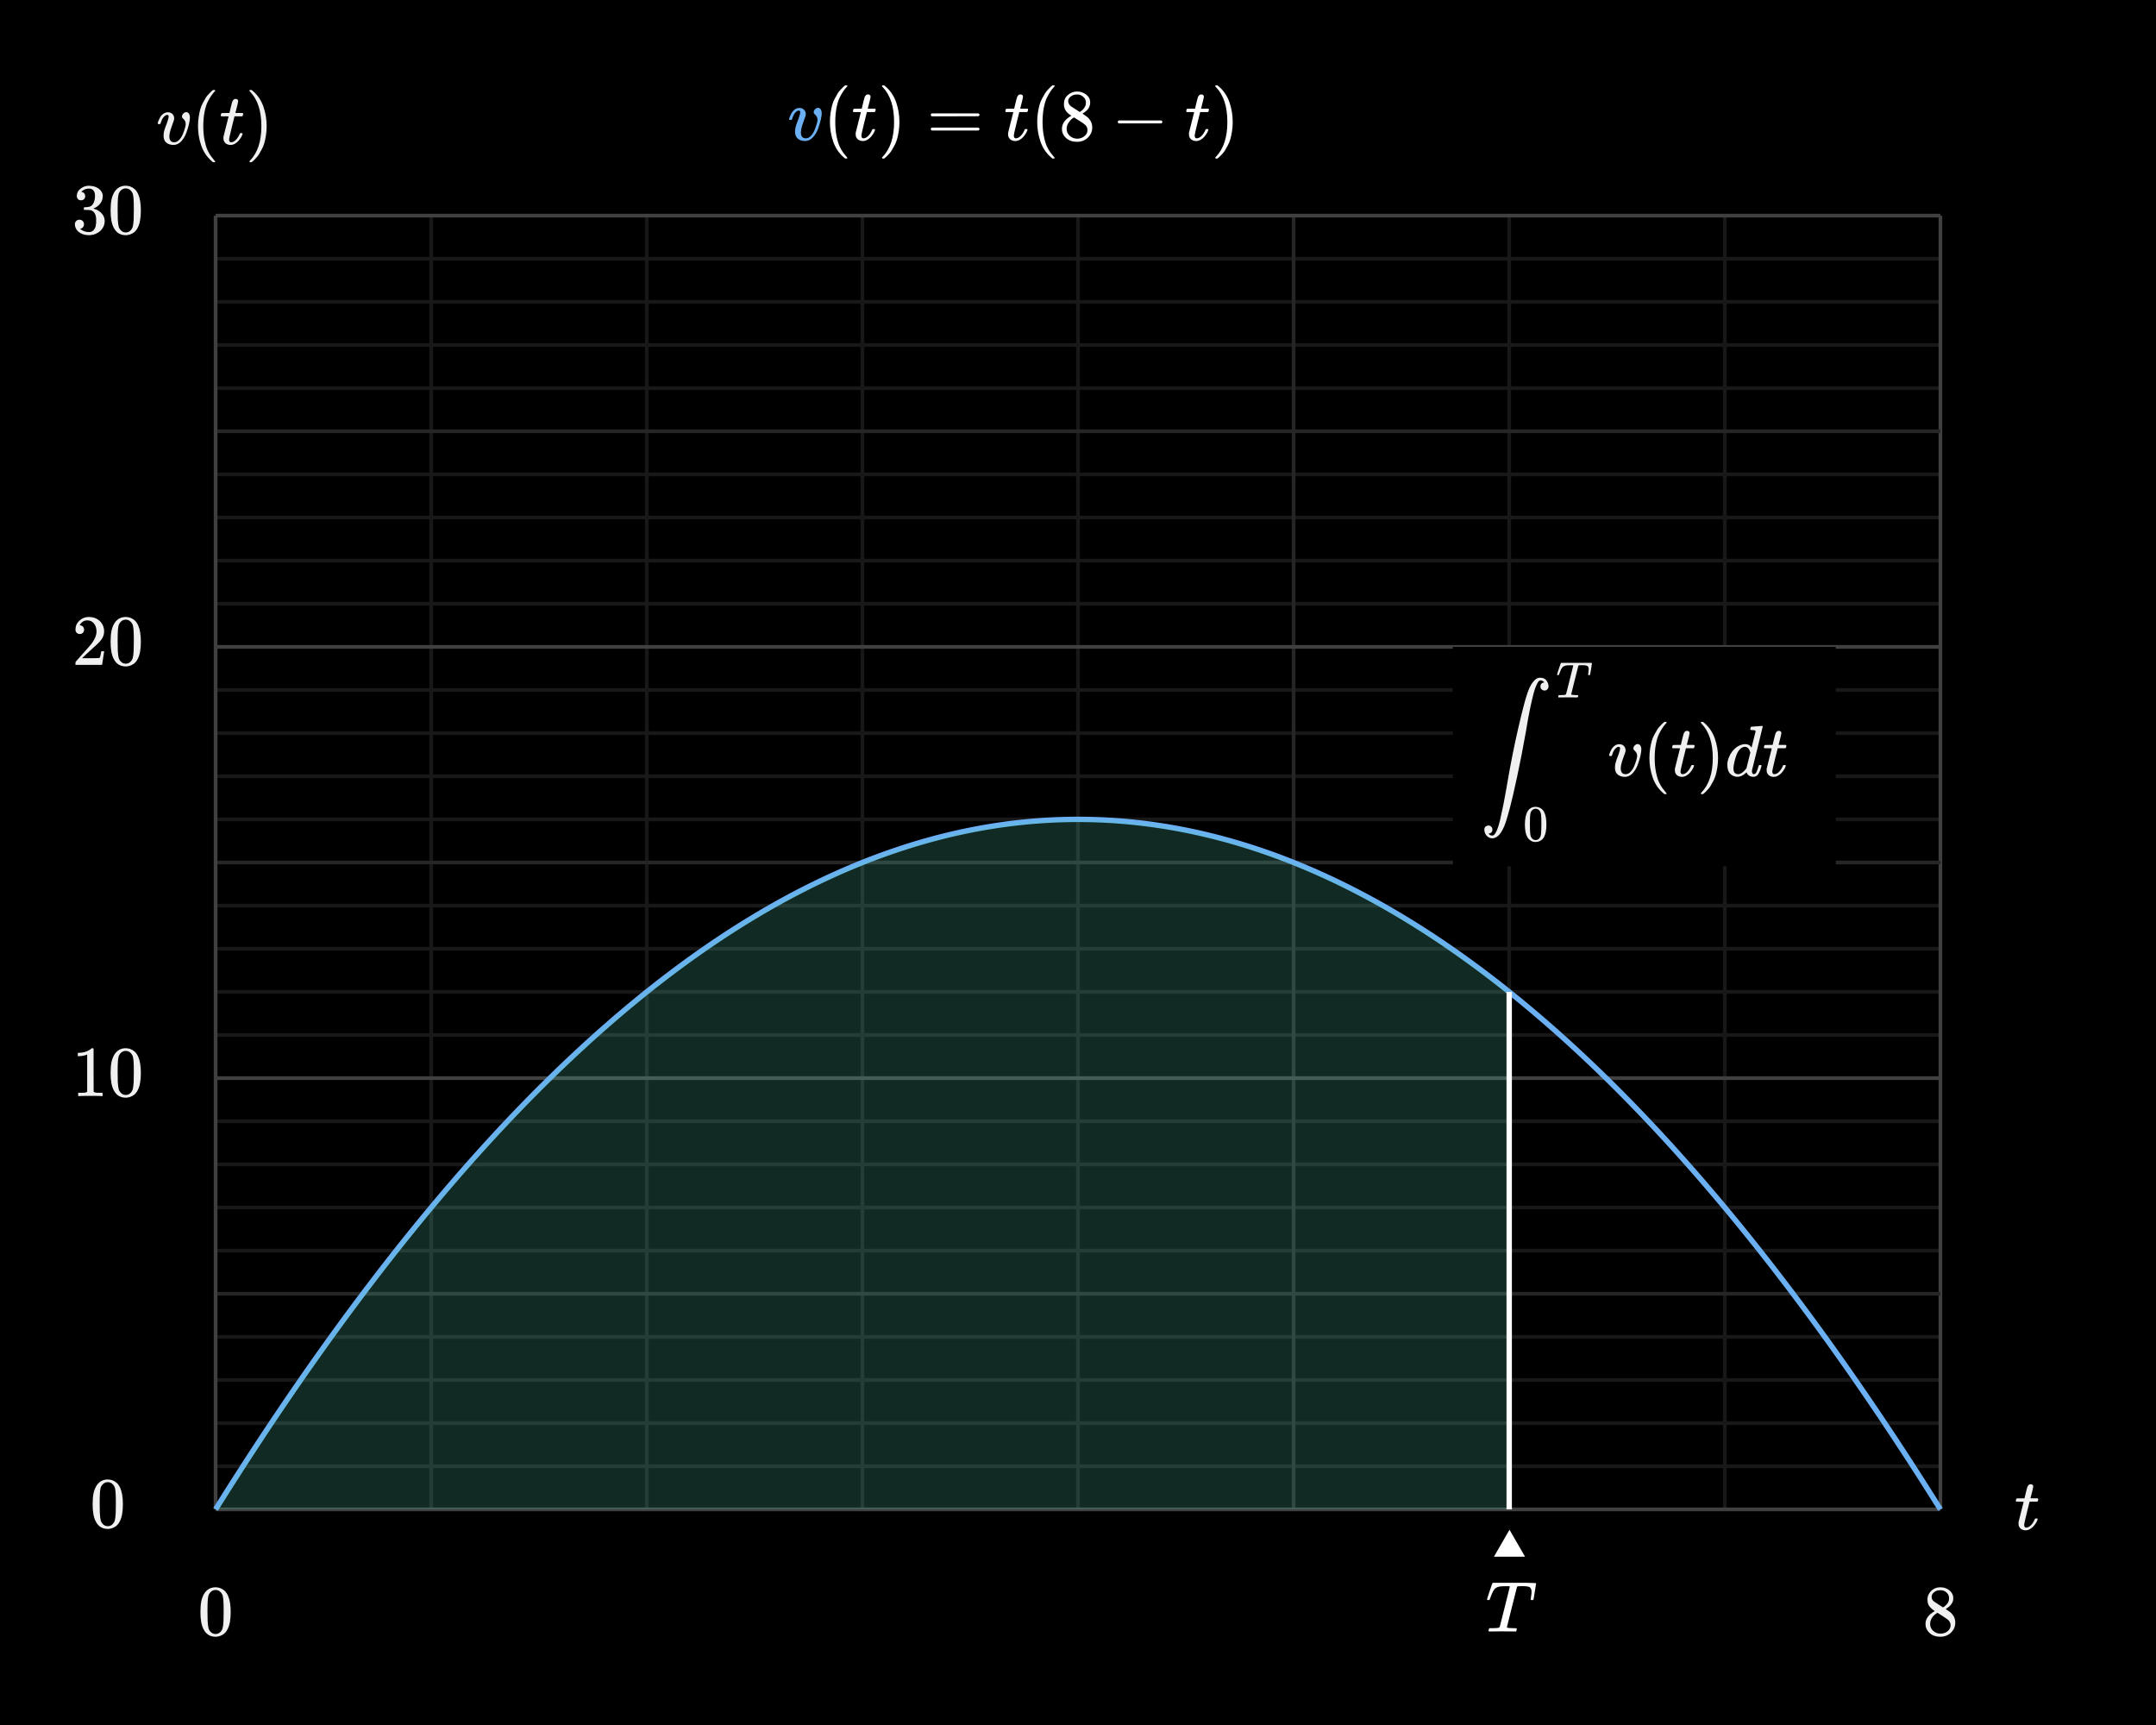 <svg width="600" height="480" viewBox="0 0 600 480" fill="none" xmlns="http://www.w3.org/2000/svg">
<rect x="0" y="0" width="600" height="480" fill="#808080" stroke="none"/>
<g clip-path="url(#clip0_902_6696)">
<path d="M600 0H0V480H600V0Z" fill="black"/>
<path d="M540 60H60V420H540V60Z" fill="black"/>
<path d="M60 72H540" stroke="#181818"/>
<path d="M60 84H540" stroke="#181818"/>
<path d="M60 96H540" stroke="#181818"/>
<path d="M60 108H540" stroke="#181818"/>
<path d="M60 132H540" stroke="#181818"/>
<path d="M60 144H540" stroke="#181818"/>
<path d="M60 156H540" stroke="#181818"/>
<path d="M60 168H540" stroke="#181818"/>
<path d="M60 192H540" stroke="#181818"/>
<path d="M60 204H540" stroke="#181818"/>
<path d="M60 216H540" stroke="#181818"/>
<path d="M60 228H540" stroke="#181818"/>
<path d="M60 252H540" stroke="#181818"/>
<path d="M60 264H540" stroke="#181818"/>
<path d="M60 276H540" stroke="#181818"/>
<path d="M60 288H540" stroke="#181818"/>
<path d="M60 312H540" stroke="#181818"/>
<path d="M60 324H540" stroke="#181818"/>
<path d="M60 336H540" stroke="#181818"/>
<path d="M60 348H540" stroke="#181818"/>
<path d="M60 372H540" stroke="#181818"/>
<path d="M60 384H540" stroke="#181818"/>
<path d="M60 396H540" stroke="#181818"/>
<path d="M60 408H540" stroke="#181818"/>
<path d="M120 60V420" stroke="#181818"/>
<path d="M180 60V420" stroke="#181818"/>
<path d="M240 60V420" stroke="#181818"/>
<path d="M300 60V420" stroke="#181818"/>
<path d="M420 60V420" stroke="#181818"/>
<path d="M480 60V420" stroke="#181818"/>
<path d="M540 60V420" stroke="#181818"/>
<path d="M60 120H540" stroke="#262626"/>
<path d="M60 240H540" stroke="#262626"/>
<path d="M60 360H540" stroke="#262626"/>
<path d="M360 60V420" stroke="#262626"/>
<path d="M60 60H540" stroke="#404040"/>
<path d="M60 180H540" stroke="#404040"/>
<path d="M60 300H540" stroke="#404040"/>
<path d="M60 420H540" stroke="#404040"/>
<path d="M60 60V420" stroke="#404040"/>
<path d="M60 72H540" stroke="#181818"/>
<path d="M60 84H540" stroke="#181818"/>
<path d="M60 96H540" stroke="#181818"/>
<path d="M60 108H540" stroke="#181818"/>
<path d="M60 132H540" stroke="#181818"/>
<path d="M60 144H540" stroke="#181818"/>
<path d="M60 156H540" stroke="#181818"/>
<path d="M60 168H540" stroke="#181818"/>
<path d="M60 192H540" stroke="#181818"/>
<path d="M60 204H540" stroke="#181818"/>
<path d="M60 216H540" stroke="#181818"/>
<path d="M60 228H540" stroke="#181818"/>
<path d="M60 252H540" stroke="#181818"/>
<path d="M60 264H540" stroke="#181818"/>
<path d="M60 276H540" stroke="#181818"/>
<path d="M60 288H540" stroke="#181818"/>
<path d="M60 312H540" stroke="#181818"/>
<path d="M60 324H540" stroke="#181818"/>
<path d="M60 336H540" stroke="#181818"/>
<path d="M60 348H540" stroke="#181818"/>
<path d="M60 372H540" stroke="#181818"/>
<path d="M60 384H540" stroke="#181818"/>
<path d="M60 396H540" stroke="#181818"/>
<path d="M60 408H540" stroke="#181818"/>
<path d="M120 60V420" stroke="#181818"/>
<path d="M180 60V420" stroke="#181818"/>
<path d="M240 60V420" stroke="#181818"/>
<path d="M300 60V420" stroke="#181818"/>
<path d="M420 60V420" stroke="#181818"/>
<path d="M480 60V420" stroke="#181818"/>
<path d="M540 60V420" stroke="#404040"/>
<path d="M60 120H540" stroke="#262626"/>
<path d="M60 240H540" stroke="#262626"/>
<path d="M60 360H540" stroke="#262626"/>
<path d="M360 60V420" stroke="#262626"/>
<path d="M60 60H540" stroke="#404040"/>
<path d="M60 180H540" stroke="#404040"/>
<path d="M60 300H540" stroke="#404040"/>
<path d="M60 420H540" stroke="#404040"/>
<path d="M60 60V420" stroke="#404040"/>
<path d="M60 420L61 418.403L62 416.813L63 415.23L64 413.653L65 412.083L66 410.52L67 408.963L68 407.413L69 405.87L70 404.333L71 402.803L72 401.28L73 399.763L74 398.253L75 396.75L76 395.253L77 393.763L78 392.28L79 390.803L80 389.333L81 387.87L82 386.413L83 384.963L84 383.52L85 382.083L86 380.653L87 379.23L88 377.813L89 376.403L90 375L91 373.603L92 372.213L93 370.83L94 369.453L95 368.083L96 366.72L97 365.363L98 364.013L99 362.67L100 361.333L101 360.003L102 358.68L103 357.363L104 356.053L105 354.75L106 353.453L107 352.163L108 350.88L109 349.603L110 348.333L111 347.07L112 345.813L113 344.563L114 343.32L115 342.083L116 340.853L117 339.63L118 338.413L119 337.203L120 336L121 334.803L122 333.613L123 332.43L124 331.253L125 330.083L126 328.92L127 327.763L128 326.613L129 325.47L130 324.333L131 323.203L132 322.08L133 320.963L134 319.853L135 318.75L136 317.653L137 316.563L138 315.48L139 314.403L140 313.333L141 312.27L142 311.213L143 310.163L144 309.12L145 308.083L146 307.053L147 306.03L148 305.013L149 304.003L150 303L151 302.003L152 301.013L153 300.03L154 299.053L155 298.083L156 297.12L157 296.163L158 295.213L159 294.27L160 293.333L161 292.403L162 291.48L163 290.563L164 289.653L165 288.75L166 287.853L167 286.963L168 286.08L169 285.203L170 284.333L171 283.47L172 282.613L173 281.763L174 280.92L175 280.083L176 279.253L177 278.43L178 277.613L179 276.803L180 276L181 275.203L182 274.413L183 273.63L184 272.853L185 272.083L186 271.32L187 270.563L188 269.813L189 269.07L190 268.333L191 267.603L192 266.88L193 266.163L194 265.453L195 264.75L196 264.053L197 263.363L198 262.68L199 262.003L200 261.333L201 260.67L202 260.013L203 259.363L204 258.72L205 258.083L206 257.453L207 256.83L208 256.213L209 255.603L210 255L211 254.403L212 253.813L213 253.23L214 252.653L215 252.083L216 251.52L217 250.963L218 250.413L219 249.87L220 249.333L221 248.803L222 248.28L223 247.763L224 247.253L225 246.75L226 246.253L227 245.763L228 245.28L229 244.803L230 244.333L231 243.87L232 243.413L233 242.963L234 242.52L235 242.083L236 241.653L237 241.23L238 240.813L239 240.403L240 240L241 239.603L242 239.213L243 238.83L244 238.453L245 238.083L246 237.72L247 237.363L248 237.013L249 236.67L250 236.333L251 236.003L252 235.68L253 235.363L254 235.053L255 234.75L256 234.453L257 234.163L258 233.88L259 233.603L260 233.333L261 233.07L262 232.813L263 232.563L264 232.32L265 232.083L266 231.853L267 231.63L268 231.413L269 231.203L270 231L271 230.803L272 230.613L273 230.43L274 230.253L275 230.083L276 229.92L277 229.763L278 229.613L279 229.47L280 229.333L281 229.203L282 229.08L283 228.963L284 228.853L285 228.75L286 228.653L287 228.563L288 228.48L289 228.403L290 228.333L291 228.27L292 228.213L293 228.163L294 228.12L295 228.083L296 228.053L297 228.03L298 228.013L299 228.003L300 228L301 228.003L302 228.013L303 228.03L304 228.053L305 228.083L306 228.12L307 228.163L308 228.213L309 228.27L310 228.333L311 228.403L312 228.48L313 228.563L314 228.653L315 228.75L316 228.853L317 228.963L318 229.08L319 229.203L320 229.333L321 229.47L322 229.613L323 229.763L324 229.92L325 230.083L326 230.253L327 230.43L328 230.613L329 230.803L330 231L331 231.203L332 231.413L333 231.63L334 231.853L335 232.083L336 232.32L337 232.563L338 232.813L339 233.07L340 233.333L341 233.603L342 233.88L343 234.163L344 234.453L345 234.75L346 235.053L347 235.363L348 235.68L349 236.003L350 236.333L351 236.67L352 237.013L353 237.363L354 237.72L355 238.083L356 238.453L357 238.83L358 239.213L359 239.603L360 240L361 240.403L362 240.813L363 241.23L364 241.653L365 242.083L366 242.52L367 242.963L368 243.413L369 243.87L370 244.333L371 244.803L372 245.28L373 245.763L374 246.253L375 246.75L376 247.253L377 247.763L378 248.28L379 248.803L380 249.333L381 249.87L382 250.413L383 250.963L384 251.52L385 252.083L386 252.653L387 253.23L388 253.813L389 254.403L390 255L391 255.603L392 256.213L393 256.83L394 257.453L395 258.083L396 258.72L397 259.363L398 260.013L399 260.67L400 261.333L401 262.003L402 262.68L403 263.363L404 264.053L405 264.75L406 265.453L407 266.163L408 266.88L409 267.603L410 268.333L411 269.07L412 269.813L413 270.563L414 271.32L415 272.083L416 272.853L417 273.63L418 274.413L419 275.203L420 276L421 276.803L422 277.613L423 278.43L424 279.253L425 280.083L426 280.92L427 281.763L428 282.613L429 283.47L430 284.333L431 285.203L432 286.08L433 286.963L434 287.853L435 288.75L436 289.653L437 290.563L438 291.48L439 292.403L440 293.333L441 294.27L442 295.213L443 296.163L444 297.12L445 298.083L446 299.053L447 300.03L448 301.013L449 302.003L450 303L451 304.003L452 305.013L453 306.03L454 307.053L455 308.083L456 309.12L457 310.163L458 311.213L459 312.27L460 313.333L461 314.403L462 315.48L463 316.563L464 317.653L465 318.75L466 319.853L467 320.963L468 322.08L469 323.203L470 324.333L471 325.47L472 326.613L473 327.763L474 328.92L475 330.083L476 331.253L477 332.43L478 333.613L479 334.803L480 336L481 337.203L482 338.413L483 339.63L484 340.853L485 342.083L486 343.32L487 344.563L488 345.813L489 347.07L490 348.333L491 349.603L492 350.88L493 352.163L494 353.453L495 354.75L496 356.053L497 357.363L498 358.68L499 360.003L500 361.333L501 362.67L502 364.013L503 365.363L504 366.72L505 368.083L506 369.453L507 370.83L508 372.213L509 373.603L510 375L511 376.403L512 377.813L513 379.23L514 380.653L515 382.083L516 383.52L517 384.963L518 386.413L519 387.87L520 389.333L521 390.803L522 392.28L523 393.763L524 395.253L525 396.75L526 398.253L527 399.763L528 401.28L529 402.803L530 404.333L531 405.87L532 407.413L533 408.963L534 410.52L535 412.083L536 413.653L537 415.23L538 416.813L539 418.403L540 420" stroke="#6AB0F3" stroke-width="1.5"/>
<path d="M56.92 443.3C57.667 442.22 58.687 441.68 59.98 441.68C60.953 441.68 61.807 442.014 62.54 442.68C62.9 443.028 63.207 443.481 63.46 444.04C63.953 445.146 64.2 446.667 64.2 448.6C64.2 450.667 63.913 452.247 63.34 453.34C62.967 454.113 62.42 454.674 61.7 455.02C61.14 455.3 60.573 455.441 60 455.441C58.467 455.441 57.347 454.741 56.64 453.34C56.066 452.247 55.78 450.667 55.78 448.6C55.78 447.361 55.863 446.337 56.03 445.531C56.197 444.724 56.493 443.981 56.92 443.301V443.3ZM61.42 443.06C61.033 442.634 60.56 442.42 60 442.42C59.44 442.42 58.96 442.634 58.56 443.06C58.267 443.368 58.066 443.741 57.96 444.18C57.853 444.62 57.787 445.38 57.76 446.46C57.76 446.54 57.757 446.8 57.75 447.24C57.743 447.679 57.74 448.047 57.74 448.34C57.74 449.62 57.753 450.514 57.78 451.02C57.833 451.954 57.913 452.624 58.02 453.031C58.126 453.437 58.327 453.788 58.62 454.081C58.98 454.481 59.44 454.681 60 454.681C60.546 454.681 61 454.482 61.36 454.081C61.653 453.788 61.853 453.437 61.96 453.031C62.066 452.624 62.147 451.954 62.2 451.02C62.226 450.514 62.24 449.621 62.24 448.34C62.24 448.047 62.236 447.68 62.23 447.24C62.223 446.8 62.22 446.54 62.22 446.46C62.193 445.38 62.126 444.62 62.02 444.18C61.913 443.741 61.713 443.368 61.42 443.06Z" fill="#F0F0F0"/>
<path d="M538.439 448.3C537.787 447.873 537.283 447.427 536.929 446.96C536.575 446.493 536.4 445.88 536.4 445.12C536.4 444.547 536.505 444.066 536.72 443.68C537.013 443.08 537.443 442.597 538.009 442.231C538.575 441.864 539.226 441.68 539.959 441.68C540.866 441.68 541.652 441.917 542.319 442.39C542.985 442.864 543.399 443.474 543.559 444.22C543.572 444.3 543.579 444.46 543.579 444.7C543.579 444.993 543.565 445.193 543.539 445.3C543.339 446.18 542.731 446.941 541.72 447.58C541.693 447.594 541.656 447.613 541.609 447.64C541.562 447.667 541.533 447.694 541.519 447.72L541.48 447.741C542.226 448.248 542.613 448.514 542.64 448.541C543.64 449.341 544.14 450.334 544.14 451.52C544.14 452.6 543.743 453.524 542.95 454.291C542.156 455.058 541.166 455.441 539.98 455.441C538.339 455.441 537.132 454.84 536.359 453.64C536.026 453.161 535.859 452.58 535.859 451.901C535.859 451.594 535.873 451.387 535.9 451.281C536.099 450.267 536.74 449.401 537.82 448.68C537.9 448.627 538.019 448.554 538.179 448.46C538.339 448.367 538.426 448.314 538.439 448.3ZM537.14 451.861C537.14 452.647 537.426 453.298 537.999 453.81C538.572 454.324 539.239 454.581 539.999 454.581C540.546 454.581 541.042 454.468 541.489 454.241C541.935 454.014 542.272 453.72 542.499 453.361C542.726 453.014 542.839 452.647 542.839 452.26C542.839 451.687 542.606 451.18 542.14 450.74C542.033 450.634 541.48 450.254 540.48 449.599C540.292 449.48 540.089 449.349 539.87 449.209C539.651 449.069 539.48 448.959 539.359 448.879L539.2 448.779L538.96 448.899C538.12 449.446 537.566 450.112 537.3 450.899C537.194 451.246 537.141 451.565 537.141 451.859L537.14 451.861ZM542.419 444.741C542.419 444.168 542.231 443.68 541.858 443.281C541.485 442.881 541.032 442.628 540.499 442.52C540.405 442.507 540.186 442.5 539.839 442.5C539.132 442.5 538.539 442.74 538.06 443.22C537.726 443.528 537.56 443.894 537.56 444.321C537.56 444.894 537.799 445.347 538.279 445.68C538.346 445.747 538.773 446.028 539.56 446.52L540.72 447.281C540.732 447.267 540.82 447.211 540.98 447.111C541.14 447.01 541.259 446.921 541.339 446.84C542.06 446.267 542.419 445.567 542.419 444.74V444.741Z" fill="#F0F0F0"/>
<path d="M26.92 413.3C27.667 412.22 28.687 411.68 29.98 411.68C30.953 411.68 31.807 412.014 32.54 412.68C32.9 413.028 33.207 413.481 33.46 414.04C33.953 415.146 34.2 416.667 34.2 418.6C34.2 420.667 33.913 422.247 33.34 423.34C32.967 424.113 32.42 424.674 31.7 425.02C31.14 425.3 30.573 425.441 30 425.441C28.467 425.441 27.347 424.741 26.64 423.34C26.066 422.247 25.78 420.667 25.78 418.6C25.78 417.361 25.863 416.337 26.03 415.531C26.197 414.724 26.493 413.981 26.92 413.301V413.3ZM31.42 413.06C31.033 412.634 30.56 412.42 30 412.42C29.44 412.42 28.96 412.634 28.56 413.06C28.267 413.368 28.066 413.741 27.96 414.18C27.853 414.62 27.787 415.38 27.76 416.46C27.76 416.54 27.757 416.8 27.75 417.24C27.743 417.679 27.74 418.047 27.74 418.34C27.74 419.62 27.753 420.514 27.78 421.02C27.833 421.954 27.913 422.624 28.02 423.031C28.126 423.437 28.327 423.788 28.62 424.081C28.98 424.481 29.44 424.681 30 424.681C30.546 424.681 31 424.482 31.36 424.081C31.653 423.788 31.853 423.437 31.96 423.031C32.066 422.624 32.147 421.954 32.2 421.02C32.226 420.514 32.24 419.621 32.24 418.34C32.24 418.047 32.236 417.68 32.23 417.24C32.223 416.8 32.22 416.54 32.22 416.46C32.193 415.38 32.126 414.62 32.02 414.18C31.913 413.741 31.713 413.368 31.42 413.06Z" fill="#F0F0F0"/>
<path d="M28.32 305C28.093 304.96 27.033 304.94 25.14 304.94C23.273 304.94 22.226 304.96 22 305H21.76V304.08H22.28C23.053 304.08 23.553 304.059 23.78 304.019C23.887 304.006 24.047 303.926 24.26 303.78V293.44C24.233 293.44 24.18 293.46 24.1 293.5C23.486 293.74 22.8 293.867 22.04 293.88H21.66V292.96H22.04C23.16 292.92 24.093 292.667 24.84 292.2C25.08 292.066 25.287 291.913 25.46 291.74C25.486 291.7 25.566 291.679 25.7 291.679C25.833 291.679 25.947 291.719 26.04 291.799V297.779L26.06 303.779C26.26 303.979 26.693 304.079 27.36 304.079H28.54V304.999H28.32V305Z" fill="#F0F0F0"/>
<path d="M31.92 293.3C32.667 292.22 33.687 291.68 34.98 291.68C35.953 291.68 36.807 292.014 37.54 292.68C37.9 293.028 38.207 293.481 38.46 294.04C38.953 295.146 39.2 296.667 39.2 298.6C39.2 300.667 38.913 302.247 38.34 303.34C37.967 304.113 37.42 304.674 36.7 305.02C36.14 305.3 35.573 305.441 35 305.441C33.467 305.441 32.347 304.741 31.64 303.34C31.066 302.247 30.78 300.667 30.78 298.6C30.78 297.361 30.863 296.337 31.03 295.531C31.197 294.724 31.493 293.981 31.92 293.301V293.3ZM36.42 293.06C36.033 292.634 35.56 292.42 35 292.42C34.44 292.42 33.96 292.634 33.56 293.06C33.267 293.368 33.066 293.741 32.96 294.18C32.853 294.62 32.787 295.38 32.76 296.46C32.76 296.54 32.757 296.8 32.75 297.24C32.743 297.679 32.74 298.047 32.74 298.34C32.74 299.62 32.753 300.514 32.78 301.02C32.833 301.954 32.913 302.624 33.02 303.031C33.126 303.437 33.327 303.788 33.62 304.081C33.98 304.481 34.44 304.681 35 304.681C35.546 304.681 36 304.482 36.36 304.081C36.653 303.788 36.853 303.437 36.96 303.031C37.066 302.624 37.147 301.954 37.2 301.02C37.226 300.514 37.24 299.621 37.24 298.34C37.24 298.047 37.236 297.68 37.23 297.24C37.223 296.8 37.22 296.54 37.22 296.46C37.193 295.38 37.126 294.62 37.02 294.18C36.913 293.741 36.713 293.368 36.42 293.06Z" fill="#F0F0F0"/>
<path d="M22.2 176.42C21.826 176.42 21.533 176.3 21.32 176.06C21.107 175.821 21 175.528 21 175.18C21 174.22 21.363 173.397 22.09 172.71C22.817 172.023 23.687 171.68 24.7 171.68C25.846 171.68 26.796 171.991 27.55 172.611C28.304 173.231 28.767 174.041 28.94 175.041C28.967 175.281 28.98 175.501 28.98 175.701C28.98 176.474 28.747 177.201 28.28 177.881C27.907 178.442 27.154 179.208 26.02 180.181C25.54 180.595 24.873 181.208 24.02 182.021L22.84 183.141L24.36 183.162C26.453 183.162 27.567 183.129 27.7 183.061C27.753 183.048 27.82 182.909 27.9 182.641C27.953 182.495 28.046 182.041 28.18 181.282V181.221H28.98V181.282L28.42 184.942V185.002H21V184.622C21 184.355 21.013 184.202 21.04 184.162C21.053 184.136 21.613 183.502 22.72 182.262C24.173 180.649 25.106 179.582 25.52 179.062C26.413 177.849 26.86 176.736 26.86 175.722C26.86 174.842 26.63 174.106 26.17 173.512C25.71 172.919 25.066 172.622 24.24 172.622C23.467 172.622 22.84 172.969 22.36 173.662C22.333 173.716 22.293 173.789 22.24 173.882C22.2 173.949 22.18 173.989 22.18 174.002C22.18 174.016 22.213 174.022 22.28 174.022C22.613 174.022 22.884 174.142 23.09 174.382C23.296 174.622 23.4 174.903 23.4 175.222C23.4 175.556 23.29 175.839 23.07 176.073C22.85 176.306 22.56 176.423 22.2 176.423V176.42Z" fill="#F0F0F0"/>
<path d="M31.92 173.3C32.667 172.22 33.687 171.68 34.98 171.68C35.953 171.68 36.807 172.014 37.54 172.68C37.9 173.028 38.207 173.481 38.46 174.04C38.953 175.146 39.2 176.667 39.2 178.6C39.2 180.667 38.913 182.247 38.34 183.34C37.967 184.113 37.42 184.674 36.7 185.02C36.14 185.3 35.573 185.441 35 185.441C33.467 185.441 32.347 184.741 31.64 183.34C31.066 182.247 30.78 180.667 30.78 178.6C30.78 177.361 30.863 176.337 31.03 175.531C31.197 174.724 31.493 173.98 31.92 173.3ZM36.42 173.06C36.033 172.634 35.56 172.42 35 172.42C34.44 172.42 33.96 172.634 33.56 173.06C33.267 173.368 33.066 173.741 32.96 174.18C32.853 174.62 32.787 175.38 32.76 176.46C32.76 176.54 32.757 176.8 32.75 177.24C32.743 177.679 32.74 178.047 32.74 178.34C32.74 179.62 32.753 180.514 32.78 181.02C32.833 181.954 32.913 182.624 33.02 183.031C33.126 183.437 33.327 183.788 33.62 184.081C33.98 184.481 34.44 184.681 35 184.681C35.546 184.681 36 184.482 36.36 184.081C36.653 183.788 36.853 183.437 36.96 183.031C37.066 182.624 37.147 181.954 37.2 181.02C37.226 180.514 37.24 179.621 37.24 178.34C37.24 178.047 37.236 177.68 37.23 177.24C37.223 176.8 37.22 176.54 37.22 176.46C37.193 175.38 37.126 174.62 37.02 174.18C36.913 173.741 36.713 173.368 36.42 173.06Z" fill="#F0F0F0"/>
<path d="M22.54 55.739C22.18 55.739 21.896 55.626 21.69 55.399C21.483 55.172 21.38 54.878 21.38 54.518C21.38 53.758 21.68 53.122 22.28 52.609C22.88 52.095 23.573 51.792 24.36 51.699H24.66C25.5 51.699 26.24 51.845 26.88 52.138C27.76 52.578 28.313 53.205 28.54 54.018C28.58 54.152 28.6 54.331 28.6 54.558C28.6 55.345 28.356 56.048 27.87 56.668C27.383 57.288 26.773 57.731 26.04 57.998C25.973 58.025 25.973 58.045 26.04 58.058C26.066 58.072 26.133 58.092 26.24 58.119C27.053 58.346 27.74 58.768 28.3 59.389C28.86 60.009 29.14 60.713 29.14 61.499C29.14 62.192 28.963 62.826 28.61 63.399C28.256 63.972 27.807 64.419 27.26 64.739C26.513 65.206 25.68 65.439 24.76 65.439C23.88 65.439 23.1 65.251 22.42 64.878C21.74 64.505 21.28 64.005 21.04 63.378C20.907 63.098 20.84 62.772 20.84 62.399C20.84 62.026 20.963 61.722 21.21 61.489C21.457 61.256 21.753 61.138 22.1 61.138C22.473 61.138 22.78 61.258 23.02 61.498C23.26 61.738 23.38 62.038 23.38 62.398C23.38 62.705 23.293 62.971 23.12 63.198C22.947 63.425 22.713 63.571 22.42 63.637L22.28 63.677C23 64.278 23.827 64.577 24.76 64.577C25.493 64.577 26.047 64.223 26.42 63.516C26.647 63.077 26.76 62.404 26.76 61.496V61.096C26.76 59.829 26.333 58.984 25.48 58.556C25.28 58.477 24.873 58.43 24.26 58.416L23.42 58.396L23.36 58.356C23.333 58.316 23.32 58.21 23.32 58.036C23.32 57.876 23.34 57.776 23.38 57.736C23.42 57.696 23.453 57.675 23.48 57.675C23.853 57.675 24.24 57.642 24.64 57.575C25.226 57.495 25.673 57.165 25.98 56.585C26.287 56.005 26.44 55.309 26.44 54.495C26.44 53.629 26.207 53.049 25.74 52.755C25.46 52.568 25.146 52.476 24.8 52.476C24.133 52.476 23.547 52.656 23.04 53.015C22.986 53.042 22.927 53.085 22.86 53.146C22.793 53.206 22.74 53.262 22.7 53.316L22.64 53.396C22.68 53.409 22.726 53.422 22.78 53.436C23.047 53.462 23.27 53.589 23.45 53.816C23.63 54.043 23.72 54.302 23.72 54.595C23.72 54.915 23.61 55.186 23.39 55.406C23.17 55.626 22.887 55.736 22.54 55.736V55.739Z" fill="#F0F0F0"/>
<path d="M31.92 53.3C32.667 52.22 33.687 51.68 34.98 51.68C35.953 51.68 36.807 52.014 37.54 52.68C37.9 53.028 38.207 53.481 38.46 54.04C38.953 55.146 39.2 56.667 39.2 58.6C39.2 60.667 38.913 62.247 38.34 63.34C37.967 64.113 37.42 64.674 36.7 65.02C36.14 65.3 35.573 65.441 35 65.441C33.467 65.441 32.347 64.741 31.64 63.34C31.066 62.247 30.78 60.667 30.78 58.6C30.78 57.361 30.863 56.337 31.03 55.531C31.197 54.724 31.493 53.98 31.92 53.3ZM36.42 53.06C36.033 52.634 35.56 52.42 35 52.42C34.44 52.42 33.96 52.634 33.56 53.06C33.267 53.368 33.066 53.741 32.96 54.18C32.853 54.62 32.787 55.38 32.76 56.46C32.76 56.54 32.757 56.8 32.75 57.24C32.743 57.679 32.74 58.047 32.74 58.34C32.74 59.62 32.753 60.514 32.78 61.02C32.833 61.954 32.913 62.624 33.02 63.031C33.126 63.437 33.327 63.788 33.62 64.081C33.98 64.481 34.44 64.681 35 64.681C35.546 64.681 36 64.482 36.36 64.081C36.653 63.788 36.853 63.437 36.96 63.031C37.066 62.624 37.147 61.954 37.2 61.02C37.226 60.514 37.24 59.621 37.24 58.34C37.24 58.047 37.236 57.68 37.23 57.24C37.223 56.8 37.22 56.54 37.22 56.46C37.193 55.38 37.126 54.62 37.02 54.18C36.913 53.741 36.713 53.368 36.42 53.06Z" fill="#F0F0F0"/>
<path d="M510.878 180.001H404.311V241.046H510.878V180.001Z" fill="black"/>
<path d="M414.261 231.98C414.502 232.329 414.844 232.503 415.287 232.503H415.327C415.702 232.503 416.078 232.101 416.453 231.296C416.828 230.491 417.177 229.392 417.499 227.998C417.821 226.604 418.122 225.203 418.404 223.795C418.686 222.387 418.967 220.866 419.249 219.23C419.289 218.948 419.323 218.741 419.35 218.607C420.315 212.909 421.361 207.627 422.487 202.76C423.613 197.893 424.431 194.729 424.94 193.268C425.02 193.027 425.087 192.826 425.141 192.665C425.195 192.504 425.309 192.209 425.483 191.78C425.657 191.351 425.838 190.976 426.026 190.654C426.214 190.332 426.442 190.004 426.71 189.669C426.978 189.334 427.273 189.066 427.595 188.865C427.917 188.664 428.259 188.57 428.621 188.583C429.372 188.583 429.935 188.818 430.31 189.287C430.685 189.756 430.9 190.293 430.954 190.896C430.954 191.231 430.874 191.499 430.713 191.7C430.552 191.901 430.398 192.028 430.25 192.082C430.102 192.136 429.955 192.156 429.808 192.142C429.526 192.142 429.272 192.041 429.044 191.84C428.816 191.639 428.702 191.364 428.702 191.015C428.702 190.371 429.057 189.989 429.768 189.869L429.708 189.789C429.668 189.749 429.614 189.702 429.547 189.648C429.48 189.594 429.426 189.554 429.386 189.527C429.185 189.393 428.964 189.326 428.722 189.326C428.534 189.326 428.36 189.406 428.199 189.567C428.038 189.728 427.824 190.103 427.555 190.693C427.286 191.283 427.025 192.06 426.771 193.026C426.517 193.992 426.201 195.352 425.826 197.108C425.451 198.864 425.075 200.929 424.7 203.302C423.909 207.793 423.084 212.037 422.226 216.032C421.368 220.027 420.698 222.923 420.215 224.72C419.732 226.517 419.364 227.804 419.109 228.581C418.077 231.705 416.803 233.267 415.288 233.267C414.752 233.267 414.262 233.059 413.82 232.644C413.378 232.229 413.13 231.659 413.076 230.935C413.076 230.466 413.203 230.144 413.458 229.97C413.713 229.796 413.967 229.709 414.222 229.709C414.504 229.709 414.758 229.81 414.986 230.011C415.214 230.212 415.328 230.487 415.328 230.836C415.328 231.48 414.973 231.862 414.262 231.982L414.261 231.98Z" fill="#F0F0F0"/>
<path d="M433.581 187.857C433.401 187.857 433.311 187.819 433.311 187.743C433.311 187.696 433.387 187.43 433.538 186.947C433.69 186.464 433.851 185.985 434.021 185.511L434.263 184.814C434.31 184.643 434.372 184.52 434.448 184.444H442.382C442.685 184.444 442.865 184.449 442.922 184.458C442.979 184.467 443.012 184.51 443.022 184.586C443.022 184.643 442.941 185.183 442.78 186.207C442.619 187.231 442.529 187.747 442.51 187.757C442.51 187.823 442.42 187.857 442.24 187.857H442.069C442.041 187.857 442.012 187.833 441.984 187.786L441.956 187.743C441.956 187.686 441.984 187.473 442.041 187.103C442.098 186.733 442.126 186.444 442.126 186.236C442.126 185.904 442.064 185.653 441.941 185.482C441.818 185.311 441.557 185.193 441.159 185.127C441.112 185.118 440.837 185.108 440.334 185.099C439.898 185.099 439.623 185.104 439.509 185.113C439.395 185.122 439.31 185.16 439.253 185.227C439.244 185.236 438.907 186.559 438.244 189.194C437.58 191.829 437.249 193.17 437.249 193.218C437.249 193.332 437.666 193.398 438.5 193.417C438.803 193.417 438.998 193.422 439.083 193.431C439.168 193.44 439.211 193.483 439.211 193.559C439.211 193.606 439.197 193.673 439.168 193.758C439.13 193.929 439.087 194.028 439.04 194.057L439.012 194.071H438.912C438.865 194.071 438.618 194.066 438.173 194.057C437.728 194.048 437.088 194.043 436.254 194.043C435.031 194.043 434.254 194.052 433.922 194.071H433.709C433.652 194.014 433.624 193.971 433.624 193.943C433.624 193.915 433.633 193.829 433.652 193.687C433.69 193.564 433.737 193.474 433.794 193.417H434.348C435.106 193.417 435.557 193.374 435.699 193.289C435.708 193.28 435.718 193.275 435.727 193.275C435.774 193.247 435.822 193.152 435.869 192.991C435.916 192.83 436.106 192.086 436.438 190.759C436.599 190.114 436.732 189.588 436.836 189.181C437.5 186.574 437.831 185.243 437.831 185.186C437.831 185.139 437.694 185.115 437.419 185.115H436.978C436.343 185.115 435.926 185.143 435.727 185.2C435.3 185.295 434.969 185.489 434.732 185.783C434.495 186.077 434.239 186.627 433.964 187.432C433.898 187.641 433.85 187.764 433.822 187.802C433.794 187.84 433.727 187.859 433.623 187.859H433.58L433.581 187.857Z" fill="#F0F0F0"/>
<path d="M425.178 225.663C425.709 224.895 426.434 224.511 427.353 224.511C427.808 224.511 428.263 224.634 428.718 224.881C429.173 225.128 429.543 225.563 429.827 226.189C430.178 226.976 430.353 228.056 430.353 229.431C430.353 230.9 430.149 232.023 429.742 232.801C429.552 233.199 429.292 233.517 428.96 233.754C428.628 233.991 428.339 234.138 428.093 234.195C427.847 234.252 427.605 234.285 427.368 234.295C427.122 234.295 426.875 234.267 426.629 234.21C426.383 234.153 426.093 234.001 425.762 233.755C425.43 233.509 425.17 233.191 424.98 232.802C424.572 232.025 424.369 230.902 424.369 229.432C424.369 227.783 424.639 226.527 425.179 225.664L425.178 225.663ZM428.377 225.492C428.093 225.189 427.756 225.037 427.368 225.037C426.97 225.037 426.629 225.189 426.344 225.492C426.107 225.738 425.951 226.08 425.875 226.516C425.799 226.952 425.761 227.862 425.761 229.246C425.761 230.744 425.799 231.729 425.875 232.203C425.951 232.677 426.121 233.051 426.387 233.326C426.652 233.61 426.979 233.753 427.368 233.753C427.747 233.753 428.069 233.611 428.335 233.326C428.61 233.042 428.78 232.644 428.847 232.132C428.914 231.62 428.951 230.658 428.961 229.246C428.961 227.872 428.923 226.966 428.847 226.53C428.771 226.094 428.614 225.748 428.377 225.492Z" fill="#F0F0F0"/>
<path d="M450.858 208.31C450.858 207.975 450.731 207.807 450.476 207.807C450.154 207.807 449.819 208.001 449.47 208.39C449.121 208.779 448.833 209.375 448.605 210.18C448.592 210.193 448.578 210.214 448.565 210.24C448.552 210.266 448.545 210.287 448.545 210.3C448.545 210.313 448.532 210.327 448.505 210.34C448.478 210.353 448.458 210.36 448.445 210.36H447.922C447.842 210.28 447.801 210.219 447.801 210.179C447.801 210.085 447.855 209.891 447.962 209.596C448.069 209.301 448.23 208.952 448.445 208.55C448.66 208.148 448.954 207.806 449.33 207.524C449.706 207.242 450.128 207.095 450.597 207.082C451.16 207.082 451.596 207.243 451.904 207.565C452.212 207.887 452.373 208.262 452.387 208.691C452.387 208.919 452.367 209.093 452.327 209.214C452.327 209.294 452.226 209.589 452.025 210.099C451.824 210.609 451.616 211.205 451.402 211.889C451.188 212.573 451.067 213.169 451.04 213.679C451.04 214.041 451.074 214.336 451.141 214.564C451.315 215.14 451.738 215.429 452.408 215.429C452.904 215.429 453.367 215.201 453.796 214.745C454.225 214.289 454.56 213.76 454.802 213.156C455.044 212.552 455.238 211.996 455.385 211.487C455.532 210.978 455.606 210.609 455.606 210.381C455.606 210.073 455.552 209.805 455.445 209.577C455.338 209.349 455.217 209.175 455.083 209.054C454.949 208.933 454.828 208.813 454.721 208.692C454.614 208.571 454.56 208.424 454.56 208.25C454.56 207.955 454.687 207.68 454.942 207.425C455.197 207.17 455.472 207.043 455.767 207.043C456.022 207.043 456.25 207.164 456.451 207.405C456.652 207.646 456.759 208.035 456.773 208.571C456.773 208.933 456.693 209.489 456.532 210.24C456.371 210.991 456.123 211.829 455.788 212.754C455.453 213.679 454.977 214.477 454.36 215.147C453.743 215.817 453.033 216.159 452.228 216.173C451.37 216.173 450.686 215.952 450.177 215.509C449.681 215.08 449.433 214.443 449.433 213.599C449.433 213.183 449.487 212.754 449.594 212.312C449.701 211.87 449.976 211.085 450.419 209.959C450.714 209.101 450.861 208.551 450.861 208.31H450.858Z" fill="#F0F0F0"/>
<path d="M459.022 210.925C459.022 210 459.089 209.122 459.223 208.291C459.357 207.46 459.511 206.743 459.686 206.139C459.86 205.536 460.108 204.946 460.43 204.369C460.752 203.792 461.006 203.343 461.194 203.022C461.382 202.701 461.663 202.352 462.039 201.976C462.414 201.601 462.636 201.373 462.703 201.292C462.77 201.211 462.938 201.071 463.206 200.87H463.548C463.736 200.87 463.83 200.93 463.83 201.051C463.83 201.091 463.716 201.232 463.488 201.473C463.26 201.714 462.985 202.07 462.663 202.539C462.341 203.008 462.013 203.585 461.678 204.268C461.343 204.951 461.061 205.877 460.833 207.043C460.605 208.209 460.491 209.503 460.491 210.924C460.491 212.345 460.605 213.632 460.833 214.785C461.061 215.938 461.336 216.87 461.658 217.58C461.98 218.291 462.308 218.867 462.643 219.309C462.978 219.751 463.26 220.107 463.488 220.375C463.716 220.643 463.83 220.784 463.83 220.797C463.83 220.918 463.729 220.978 463.528 220.978H463.206L462.643 220.495C461.383 219.355 460.464 217.934 459.888 216.232C459.312 214.529 459.023 212.76 459.023 210.923L459.022 210.925Z" fill="#F0F0F0"/>
<path d="M465.478 208.21C465.384 208.116 465.337 208.049 465.337 208.009C465.337 207.955 465.357 207.848 465.397 207.687C465.437 207.526 465.471 207.432 465.498 207.405C465.525 207.338 465.585 207.304 465.679 207.304C465.773 207.304 466.115 207.297 466.705 207.284H467.771L468.153 205.675C468.193 205.528 468.24 205.333 468.294 205.092C468.348 204.851 468.395 204.676 468.435 204.569C468.475 204.462 468.515 204.328 468.556 204.167C468.597 204.006 468.65 203.892 468.717 203.825C468.784 203.758 468.851 203.678 468.918 203.584C468.985 203.49 469.079 203.43 469.2 203.403C469.321 203.376 469.441 203.363 469.562 203.363C469.803 203.376 469.971 203.45 470.065 203.584C470.159 203.718 470.206 203.845 470.206 203.966C470.206 204.06 470.146 204.375 470.025 204.911C469.904 205.447 469.77 205.977 469.623 206.5L469.422 207.244C469.422 207.271 469.757 207.284 470.428 207.284H471.454C471.548 207.378 471.595 207.452 471.595 207.505C471.595 207.8 471.508 208.035 471.334 208.209H469.182L468.458 211.125C467.935 213.27 467.674 214.423 467.674 214.584C467.674 215.147 467.855 215.429 468.217 215.429C468.686 215.429 469.142 215.201 469.584 214.745C470.026 214.289 470.382 213.726 470.65 213.056C470.677 212.976 470.71 212.929 470.751 212.915C470.792 212.901 470.892 212.888 471.053 212.875H471.133C471.334 212.875 471.435 212.929 471.435 213.036C471.435 213.076 471.415 213.157 471.375 213.277C471.308 213.492 471.187 213.746 471.013 214.041C470.839 214.336 470.611 214.651 470.329 214.986C470.047 215.321 469.706 215.603 469.303 215.831C468.901 216.059 468.492 216.173 468.076 216.173C467.674 216.173 467.292 216.072 466.93 215.871C466.568 215.67 466.307 215.321 466.146 214.825C466.119 214.718 466.106 214.537 466.106 214.282V213.92L466.81 211.105C467.279 209.215 467.521 208.263 467.534 208.249C467.534 208.222 467.192 208.209 466.508 208.209H465.482L465.478 208.21Z" fill="#F0F0F0"/>
<path d="M473.421 200.89L473.501 200.87H473.943L474.506 201.353C475.766 202.493 476.685 203.914 477.261 205.616C477.837 207.319 478.126 209.088 478.126 210.925C478.126 211.837 478.059 212.715 477.925 213.559C477.791 214.403 477.637 215.121 477.462 215.711C477.288 216.301 477.04 216.891 476.718 217.481C476.396 218.071 476.142 218.52 475.954 218.828C475.766 219.136 475.491 219.478 475.129 219.854C474.767 220.23 474.553 220.451 474.485 220.518C474.417 220.585 474.264 220.712 474.022 220.9C473.982 220.94 473.955 220.967 473.942 220.98H473.479C473.439 220.98 473.405 220.96 473.378 220.92C473.351 220.88 473.331 220.819 473.318 220.739C473.331 220.726 473.405 220.638 473.539 220.478C475.617 218.32 476.656 215.135 476.656 210.926C476.656 206.717 475.617 203.532 473.539 201.374C473.405 201.213 473.331 201.126 473.318 201.113C473.318 201.006 473.352 200.932 473.419 200.892L473.421 200.89Z" fill="#F0F0F0"/>
<path d="M487.398 202.217C487.411 202.217 487.894 202.183 488.846 202.116C489.798 202.049 490.287 202.009 490.314 201.995C490.475 201.995 490.555 202.049 490.555 202.156C490.555 202.25 490.066 204.274 489.087 208.229C488.108 212.184 487.606 214.202 487.579 214.282C487.552 214.362 487.545 214.463 487.559 214.584C487.559 215.147 487.747 215.429 488.122 215.429C488.243 215.416 488.377 215.355 488.524 215.248C488.806 214.98 489.08 214.336 489.349 213.317C489.429 213.049 489.496 212.908 489.55 212.895C489.577 212.882 489.644 212.875 489.751 212.875H489.912C490.113 212.875 490.214 212.929 490.214 213.036C490.214 213.103 490.194 213.21 490.154 213.358C489.98 214.028 489.779 214.571 489.551 214.987C489.323 215.403 489.135 215.671 488.988 215.791C488.841 215.911 488.653 216.019 488.425 216.113C488.318 216.14 488.157 216.153 487.942 216.153C487.486 216.153 487.104 216.052 486.796 215.851C486.488 215.65 486.287 215.442 486.193 215.228L486.072 214.926C486.059 214.913 486.032 214.919 485.992 214.946C485.965 214.973 485.938 215 485.912 215.026C485.121 215.777 484.317 216.152 483.499 216.152C482.762 216.152 482.111 215.884 481.548 215.348C480.985 214.812 480.703 213.96 480.703 212.794C480.703 212.15 480.837 211.494 481.105 210.823C481.373 210.153 481.695 209.576 482.07 209.094C482.7 208.33 483.33 207.8 483.96 207.505C484.59 207.21 485.16 207.063 485.669 207.063C486.42 207.063 486.983 207.345 487.358 207.908C487.425 207.988 487.459 208.015 487.459 207.988C487.472 207.934 487.653 207.204 488.002 205.796C488.351 204.388 488.538 203.644 488.565 203.564C488.565 203.39 488.518 203.282 488.424 203.242C488.33 203.202 488.069 203.168 487.64 203.141H487.218C487.138 203.061 487.097 203.007 487.097 202.98C487.097 202.953 487.11 202.826 487.137 202.598C487.204 202.343 487.291 202.216 487.398 202.216V202.217ZM487.116 209.396C486.808 208.337 486.305 207.807 485.608 207.807C485.139 207.807 484.69 208.015 484.261 208.43C483.832 208.845 483.497 209.389 483.255 210.059C482.866 211.118 482.591 212.217 482.43 213.357V213.578C482.43 213.685 482.423 213.766 482.41 213.819C482.41 214.422 482.531 214.838 482.772 215.066C483.013 215.294 483.302 215.415 483.637 215.428C484.361 215.428 485.105 214.945 485.869 213.98L486.03 213.759L487.116 209.395V209.396Z" fill="#F0F0F0"/>
<path d="M491.018 208.21C490.924 208.116 490.877 208.049 490.877 208.009C490.877 207.955 490.897 207.848 490.937 207.687C490.977 207.526 491.011 207.432 491.038 207.405C491.065 207.338 491.125 207.304 491.219 207.304C491.313 207.304 491.655 207.297 492.245 207.284H493.311L493.693 205.675C493.733 205.528 493.78 205.333 493.834 205.092C493.888 204.851 493.935 204.676 493.975 204.569C494.015 204.462 494.055 204.328 494.096 204.167C494.137 204.006 494.19 203.892 494.257 203.825C494.324 203.758 494.391 203.678 494.458 203.584C494.525 203.49 494.619 203.43 494.74 203.403C494.861 203.376 494.981 203.363 495.102 203.363C495.343 203.376 495.511 203.45 495.605 203.584C495.699 203.718 495.746 203.845 495.746 203.966C495.746 204.06 495.686 204.375 495.565 204.911C495.444 205.447 495.31 205.977 495.163 206.5L494.962 207.244C494.962 207.271 495.297 207.284 495.968 207.284H496.994C497.088 207.378 497.135 207.452 497.135 207.505C497.135 207.8 497.048 208.035 496.874 208.209H494.722L493.998 211.125C493.475 213.27 493.214 214.423 493.214 214.584C493.214 215.147 493.395 215.429 493.757 215.429C494.226 215.429 494.682 215.201 495.124 214.745C495.566 214.289 495.922 213.726 496.19 213.056C496.217 212.976 496.25 212.929 496.291 212.915C496.332 212.901 496.432 212.888 496.593 212.875H496.673C496.874 212.875 496.975 212.929 496.975 213.036C496.975 213.076 496.955 213.157 496.915 213.277C496.848 213.492 496.727 213.746 496.553 214.041C496.379 214.336 496.151 214.651 495.869 214.986C495.587 215.321 495.246 215.603 494.843 215.831C494.441 216.059 494.032 216.173 493.616 216.173C493.214 216.173 492.832 216.072 492.47 215.871C492.108 215.67 491.847 215.321 491.686 214.825C491.659 214.718 491.646 214.537 491.646 214.282V213.92L492.35 211.105C492.819 209.215 493.061 208.263 493.074 208.249C493.074 208.222 492.732 208.209 492.048 208.209H491.022L491.018 208.21Z" fill="#F0F0F0"/>
<path d="M77.002 20.588H39.48V49.189H77.002V20.588Z" fill="black"/>
<path d="M46.942 32.472C46.942 32.137 46.815 31.969 46.56 31.969C46.238 31.969 45.903 32.163 45.555 32.552C45.207 32.941 44.918 33.537 44.69 34.341C44.677 34.354 44.663 34.375 44.65 34.401C44.637 34.427 44.63 34.448 44.63 34.461C44.63 34.474 44.617 34.488 44.59 34.501C44.563 34.514 44.543 34.521 44.53 34.521H44.007C43.927 34.441 43.886 34.38 43.886 34.34C43.886 34.246 43.94 34.052 44.047 33.757C44.154 33.462 44.315 33.114 44.53 32.711C44.745 32.308 45.039 31.967 45.415 31.686C45.791 31.405 46.213 31.257 46.682 31.244C47.245 31.244 47.681 31.405 47.989 31.727C48.297 32.049 48.458 32.424 48.472 32.853C48.472 33.081 48.452 33.255 48.412 33.376C48.412 33.456 48.311 33.751 48.11 34.261C47.909 34.771 47.701 35.367 47.487 36.05C47.273 36.733 47.152 37.33 47.125 37.839C47.125 38.201 47.159 38.496 47.226 38.724C47.4 39.3 47.822 39.589 48.493 39.589C48.989 39.589 49.451 39.361 49.88 38.905C50.309 38.449 50.644 37.92 50.885 37.317C51.126 36.714 51.321 36.158 51.468 35.648C51.615 35.138 51.689 34.77 51.689 34.542C51.689 34.234 51.635 33.966 51.528 33.738C51.421 33.51 51.3 33.336 51.166 33.215C51.032 33.094 50.911 32.974 50.804 32.853C50.697 32.732 50.643 32.585 50.643 32.411C50.643 32.116 50.77 31.841 51.025 31.587C51.28 31.333 51.554 31.205 51.849 31.205C52.104 31.205 52.332 31.326 52.533 31.567C52.734 31.808 52.841 32.197 52.855 32.733C52.855 33.095 52.775 33.651 52.614 34.402C52.453 35.153 52.205 35.99 51.87 36.915C51.535 37.84 51.059 38.637 50.442 39.308C49.825 39.978 49.115 40.32 48.311 40.333C47.453 40.333 46.769 40.112 46.26 39.669C45.764 39.24 45.516 38.603 45.516 37.759C45.516 37.343 45.57 36.915 45.677 36.472C45.784 36.029 46.059 35.245 46.501 34.12C46.796 33.262 46.943 32.713 46.943 32.471L46.942 32.472Z" fill="#F0F0F0"/>
<path d="M55.105 35.086C55.105 34.161 55.172 33.283 55.306 32.452C55.44 31.621 55.594 30.904 55.768 30.301C55.942 29.698 56.19 29.108 56.512 28.532C56.834 27.956 57.088 27.507 57.276 27.185C57.464 26.863 57.745 26.515 58.12 26.139C58.495 25.764 58.716 25.536 58.784 25.455C58.852 25.374 59.019 25.234 59.287 25.033H59.629C59.817 25.033 59.91 25.093 59.91 25.214C59.91 25.254 59.796 25.395 59.568 25.636C59.34 25.877 59.065 26.232 58.744 26.702C58.423 27.172 58.094 27.748 57.759 28.431C57.424 29.114 57.142 30.04 56.915 31.206C56.688 32.372 56.573 33.666 56.573 35.087C56.573 36.508 56.687 37.795 56.915 38.947C57.143 40.1 57.418 41.031 57.739 41.742C58.061 42.452 58.389 43.029 58.724 43.471C59.059 43.913 59.341 44.269 59.568 44.537C59.795 44.805 59.91 44.946 59.91 44.959C59.91 45.08 59.809 45.14 59.608 45.14H59.286L58.723 44.657C57.463 43.518 56.545 42.097 55.968 40.394C55.392 38.692 55.103 36.922 55.103 35.086H55.105Z" fill="#F0F0F0"/>
<path d="M61.56 32.372C61.466 32.278 61.419 32.211 61.419 32.171C61.419 32.117 61.439 32.01 61.479 31.849C61.519 31.688 61.553 31.594 61.58 31.568C61.607 31.501 61.667 31.467 61.761 31.467C61.855 31.467 62.197 31.46 62.786 31.447H63.852L64.234 29.838C64.274 29.691 64.321 29.496 64.375 29.255C64.429 29.014 64.476 28.839 64.516 28.732C64.556 28.625 64.596 28.491 64.637 28.33C64.678 28.169 64.731 28.055 64.798 27.988C64.865 27.921 64.932 27.841 64.999 27.747C65.066 27.653 65.16 27.593 65.28 27.566C65.4 27.539 65.521 27.526 65.642 27.526C65.883 27.539 66.051 27.613 66.145 27.747C66.239 27.881 66.286 28.008 66.286 28.129C66.286 28.223 66.226 28.538 66.105 29.074C65.984 29.61 65.85 30.14 65.703 30.662L65.502 31.406C65.502 31.433 65.837 31.446 66.507 31.446H67.532C67.626 31.54 67.673 31.614 67.673 31.667C67.673 31.962 67.586 32.196 67.412 32.371H65.261L64.537 35.286C64.014 37.431 63.753 38.583 63.753 38.744C63.753 39.307 63.934 39.588 64.296 39.588C64.765 39.588 65.221 39.36 65.663 38.904C66.105 38.448 66.461 37.885 66.729 37.215C66.756 37.135 66.789 37.088 66.83 37.074C66.871 37.06 66.971 37.047 67.132 37.034H67.212C67.413 37.034 67.514 37.088 67.514 37.195C67.514 37.235 67.494 37.316 67.454 37.436C67.387 37.65 67.266 37.905 67.092 38.2C66.918 38.495 66.69 38.81 66.408 39.145C66.127 39.48 65.785 39.762 65.383 39.989C64.981 40.217 64.572 40.331 64.156 40.331C63.754 40.331 63.372 40.23 63.01 40.029C62.648 39.828 62.387 39.479 62.226 38.983C62.199 38.876 62.186 38.695 62.186 38.44V38.078L62.89 35.263C63.359 33.373 63.6 32.421 63.614 32.408C63.614 32.381 63.272 32.368 62.589 32.368H61.564L61.56 32.372Z" fill="#F0F0F0"/>
<path d="M69.502 25.053L69.582 25.033H70.024L70.587 25.516C71.847 26.655 72.765 28.076 73.342 29.779C73.918 31.481 74.207 33.251 74.207 35.087C74.207 35.999 74.14 36.876 74.006 37.721C73.872 38.566 73.718 39.283 73.544 39.872C73.37 40.462 73.122 41.052 72.8 41.641C72.478 42.231 72.224 42.68 72.036 42.988C71.848 43.296 71.574 43.638 71.212 44.013C70.85 44.388 70.636 44.609 70.569 44.677C70.502 44.745 70.348 44.871 70.107 45.059C70.067 45.099 70.04 45.126 70.027 45.139H69.565C69.525 45.139 69.491 45.119 69.464 45.079C69.437 45.039 69.417 44.978 69.404 44.898C69.417 44.885 69.491 44.797 69.625 44.637C71.703 42.479 72.742 39.295 72.742 35.086C72.742 30.877 71.703 27.693 69.625 25.535C69.491 25.374 69.417 25.287 69.404 25.274C69.404 25.167 69.438 25.093 69.505 25.053H69.502Z" fill="#F0F0F0"/>
<path d="M567.83 408.568H556.563V429.208H567.83V408.568Z" fill="black"/>
<path d="M561.113 417.859C561.019 417.765 560.972 417.698 560.972 417.658C560.972 417.604 560.992 417.497 561.032 417.336C561.072 417.175 561.106 417.081 561.133 417.054C561.16 416.987 561.22 416.953 561.314 416.953C561.408 416.953 561.75 416.946 562.34 416.933H563.406L563.788 415.324C563.828 415.177 563.875 414.982 563.929 414.741C563.983 414.5 564.03 414.325 564.07 414.218C564.11 414.111 564.15 413.977 564.191 413.816C564.232 413.655 564.285 413.541 564.352 413.474C564.419 413.407 564.486 413.327 564.553 413.233C564.62 413.139 564.714 413.079 564.835 413.052C564.956 413.025 565.076 413.012 565.197 413.012C565.438 413.025 565.606 413.099 565.7 413.233C565.794 413.367 565.841 413.494 565.841 413.615C565.841 413.709 565.781 414.024 565.66 414.56C565.539 415.096 565.405 415.626 565.258 416.149L565.057 416.893C565.057 416.92 565.392 416.933 566.062 416.933H567.088C567.182 417.027 567.229 417.101 567.229 417.154C567.229 417.449 567.142 417.684 566.968 417.858H564.816L564.092 420.774C563.569 422.919 563.308 424.072 563.308 424.233C563.308 424.796 563.489 425.078 563.851 425.078C564.32 425.078 564.776 424.85 565.218 424.394C565.66 423.938 566.016 423.375 566.284 422.705C566.311 422.625 566.344 422.578 566.385 422.564C566.426 422.55 566.526 422.537 566.687 422.524H566.767C566.968 422.524 567.069 422.578 567.069 422.685C567.069 422.725 567.049 422.806 567.009 422.926C566.942 423.14 566.821 423.395 566.647 423.69C566.473 423.985 566.245 424.3 565.963 424.635C565.681 424.97 565.34 425.252 564.937 425.48C564.535 425.708 564.126 425.822 563.71 425.822C563.308 425.822 562.926 425.721 562.564 425.52C562.202 425.319 561.941 424.97 561.78 424.474C561.753 424.367 561.74 424.186 561.74 423.931V423.569L562.444 420.754C562.913 418.864 563.154 417.912 563.168 417.899C563.168 417.872 562.826 417.859 562.142 417.859H561.116H561.113Z" fill="#F0F0F0"/>
<g opacity="0.2">
<path d="M60 420L61 418.403L62 416.813L63 415.23L64 413.653L65 412.083L66 410.52L67 408.963L68 407.413L69 405.87L70 404.333L71 402.803L72 401.28L73 399.763L74 398.253L75 396.75L76 395.253L77 393.763L78 392.28L79 390.803L80 389.333L81 387.87L82 386.413L83 384.963L84 383.52L85 382.083L86 380.653L87 379.23L88 377.813L89 376.403L90 375L91 373.603L92 372.213L93 370.83L94 369.453L95 368.083L96 366.72L97 365.363L98 364.013L99 362.67L100 361.333L101 360.003L102 358.68L103 357.363L104 356.053L105 354.75L106 353.453L107 352.163L108 350.88L109 349.603L110 348.333L111 347.07L112 345.813L113 344.563L114 343.32L115 342.083L116 340.853L117 339.63L118 338.413L119 337.203L120 336L121 334.803L122 333.613L123 332.43L124 331.253L125 330.083L126 328.92L127 327.763L128 326.613L129 325.47L130 324.333L131 323.203L132 322.08L133 320.963L134 319.853L135 318.75L136 317.653L137 316.563L138 315.48L139 314.403L140 313.333L141 312.27L142 311.213L143 310.163L144 309.12L145 308.083L146 307.053L147 306.03L148 305.013L149 304.003L150 303L151 302.003L152 301.013L153 300.03L154 299.053L155 298.083L156 297.12L157 296.163L158 295.213L159 294.27L160 293.333L161 292.403L162 291.48L163 290.563L164 289.653L165 288.75L166 287.853L167 286.963L168 286.08L169 285.203L170 284.333L171 283.47L172 282.613L173 281.763L174 280.92L175 280.083L176 279.253L177 278.43L178 277.613L179 276.803L180 276L181 275.203L182 274.413L183 273.63L184 272.853L185 272.083L186 271.32L187 270.563L188 269.813L189 269.07L190 268.333L191 267.603L192 266.88L193 266.163L194 265.453L195 264.75L196 264.053L197 263.363L198 262.68L199 262.003L200 261.333L201 260.67L202 260.013L203 259.363L204 258.72L205 258.083L206 257.453L207 256.83L208 256.213L209 255.603L210 255L211 254.403L212 253.813L213 253.23L214 252.653L215 252.083L216 251.52L217 250.963L218 250.413L219 249.87L220 249.333L221 248.803L222 248.28L223 247.763L224 247.253L225 246.75L226 246.253L227 245.763L228 245.28L229 244.803L230 244.333L231 243.87L232 243.413L233 242.963L234 242.52L235 242.083L236 241.653L237 241.23L238 240.813L239 240.403L240 240L241 239.603L242 239.213L243 238.83L244 238.453L245 238.083L246 237.72L247 237.363L248 237.013L249 236.67L250 236.333L251 236.003L252 235.68L253 235.363L254 235.053L255 234.75L256 234.453L257 234.163L258 233.88L259 233.603L260 233.333L261 233.07L262 232.813L263 232.563L264 232.32L265 232.083L266 231.853L267 231.63L268 231.413L269 231.203L270 231L271 230.803L272 230.613L273 230.43L274 230.253L275 230.083L276 229.92L277 229.763L278 229.613L279 229.47L280 229.333L281 229.203L282 229.08L283 228.963L284 228.853L285 228.75L286 228.653L287 228.563L288 228.48L289 228.403L290 228.333L291 228.27L292 228.213L293 228.163L294 228.12L295 228.083L296 228.053L297 228.03L298 228.013L299 228.003L300 228L301 228.003L302 228.013L303 228.03L304 228.053L305 228.083L306 228.12L307 228.163L308 228.213L309 228.27L310 228.333L311 228.403L312 228.48L313 228.563L314 228.653L315 228.75L316 228.853L317 228.963L318 229.08L319 229.203L320 229.333L321 229.47L322 229.613L323 229.763L324 229.92L325 230.083L326 230.253L327 230.43L328 230.613L329 230.803L330 231L331 231.203L332 231.413L333 231.63L334 231.853L335 232.083L336 232.32L337 232.563L338 232.813L339 233.07L340 233.333L341 233.603L342 233.88L343 234.163L344 234.453L345 234.75L346 235.053L347 235.363L348 235.68L349 236.003L350 236.333L351 236.67L352 237.013L353 237.363L354 237.72L355 238.083L356 238.453L357 238.83L358 239.213L359 239.603L360 240L361 240.403L362 240.813L363 241.23L364 241.653L365 242.083L366 242.52L367 242.963L368 243.413L369 243.87L370 244.333L371 244.803L372 245.28L373 245.763L374 246.253L375 246.75L376 247.253L377 247.763L378 248.28L379 248.803L380 249.333L381 249.87L382 250.413L383 250.963L384 251.52L385 252.083L386 252.653L387 253.23L388 253.813L389 254.403L390 255L391 255.603L392 256.213L393 256.83L394 257.453L395 258.083L396 258.72L397 259.363L398 260.013L399 260.67L400 261.333L401 262.003L402 262.68L403 263.363L404 264.053L405 264.75L406 265.453L407 266.163L408 266.88L409 267.603L410 268.333L411 269.07L412 269.813L413 270.563L414 271.32L415 272.083L416 272.853L417 273.63L418 274.413L419 275.203L420 276V420H60Z" fill="#5CD0B3"/>
</g>
<path d="M420 276V420" stroke="white" stroke-width="1.5"/>
<path d="M420.083 425.668L424.413 433.168H415.753L420.083 425.668Z" fill="white"/>
<path d="M421.704 453.977C421.344 453.977 420.744 453.97 419.904 453.957C419.077 453.943 418.43 453.937 417.964 453.937C416.244 453.937 415.15 453.95 414.684 453.977H414.384C414.304 453.897 414.257 453.843 414.244 453.817C414.244 453.777 414.264 453.65 414.304 453.437C414.357 453.263 414.424 453.137 414.504 453.057H415.064C415.864 453.057 416.404 453.037 416.684 452.997C416.91 452.983 417.077 452.943 417.184 452.877C417.197 452.863 417.21 452.857 417.224 452.857C417.29 452.817 417.357 452.683 417.424 452.457C417.49 452.217 417.757 451.17 418.224 449.317C418.45 448.41 418.637 447.67 418.784 447.097C419.717 443.43 420.184 441.557 420.184 441.477C420.184 441.41 419.99 441.377 419.604 441.377H418.984C418.09 441.377 417.504 441.417 417.224 441.497C416.65 441.617 416.217 441.85 415.924 442.197C415.564 442.597 415.17 443.41 414.744 444.637C414.65 444.93 414.584 445.103 414.544 445.157C414.504 445.21 414.41 445.237 414.264 445.237H414.204C414.03 445.237 413.924 445.217 413.884 445.177C413.844 445.137 413.824 445.103 413.824 445.077C413.824 444.997 414.024 444.357 414.424 443.157C414.717 442.237 414.964 441.503 415.164 440.957C415.244 440.703 415.33 440.53 415.424 440.437H424.784C426.557 440.463 427.45 440.503 427.464 440.557L427.484 440.577C427.484 440.603 427.484 440.623 427.484 440.637C427.484 440.717 427.364 441.477 427.124 442.917C426.897 444.357 426.777 445.083 426.764 445.097C426.764 445.137 426.737 445.17 426.684 445.197C426.657 445.223 426.557 445.237 426.384 445.237C426.304 445.237 426.237 445.237 426.184 445.237C426.144 445.223 426.117 445.217 426.104 445.217C426.09 445.203 426.07 445.183 426.044 445.157C426.017 445.117 425.997 445.09 425.984 445.077C425.984 444.983 426.004 444.803 426.044 444.537C426.164 443.817 426.224 443.29 426.224 442.957C426.224 442.65 426.184 442.397 426.104 442.197C426.024 441.997 425.93 441.843 425.824 441.737C425.73 441.63 425.55 441.55 425.284 441.497C425.03 441.443 424.81 441.41 424.624 441.397C424.437 441.383 424.13 441.37 423.704 441.357C423.09 441.357 422.697 441.37 422.524 441.397C422.364 441.41 422.25 441.457 422.184 441.537C422.17 441.55 421.697 443.417 420.764 447.137C419.83 450.843 419.364 452.723 419.364 452.777C419.364 452.87 419.45 452.93 419.624 452.957C419.81 453.01 420.31 453.043 421.124 453.057C421.577 453.057 421.844 453.063 421.924 453.077C422.017 453.09 422.077 453.13 422.104 453.197C422.117 453.237 422.104 453.35 422.064 453.537C422.05 453.577 422.037 453.623 422.024 453.677C422.024 453.717 422.017 453.75 422.004 453.777C422.004 453.79 421.997 453.817 421.984 453.857C421.97 453.883 421.957 453.903 421.944 453.917C421.944 453.917 421.937 453.923 421.924 453.937C421.91 453.95 421.89 453.963 421.864 453.977C421.85 453.977 421.83 453.977 421.804 453.977C421.777 453.977 421.744 453.977 421.704 453.977Z" fill="white"/>
<g clip-path="url(#clip1_902_6696)">
<path d="M222.699 31.283C222.699 30.944 222.57 30.774 222.312 30.774C221.986 30.774 221.647 30.971 221.294 31.365C220.941 31.758 220.649 32.362 220.419 33.176C220.405 33.19 220.391 33.21 220.378 33.238C220.364 33.265 220.358 33.285 220.358 33.299C220.358 33.312 220.344 33.326 220.317 33.339C220.29 33.353 220.269 33.36 220.256 33.36C220.242 33.36 220.215 33.36 220.174 33.36C220.134 33.36 220.079 33.36 220.011 33.36H219.726C219.645 33.278 219.604 33.217 219.604 33.176C219.604 33.081 219.659 32.885 219.767 32.586C219.876 32.288 220.039 31.935 220.256 31.527C220.473 31.12 220.772 30.774 221.152 30.489C221.532 30.204 221.959 30.055 222.434 30.041C223.004 30.041 223.445 30.204 223.757 30.53C224.069 30.856 224.232 31.236 224.246 31.67C224.246 31.901 224.226 32.077 224.185 32.199C224.185 32.281 224.083 32.579 223.879 33.095C223.676 33.611 223.466 34.215 223.248 34.907C223.031 35.599 222.909 36.203 222.882 36.719C222.882 37.085 222.916 37.384 222.984 37.614C223.16 38.198 223.588 38.49 224.266 38.49C224.768 38.49 225.237 38.259 225.671 37.798C226.105 37.336 226.445 36.8 226.689 36.19C226.933 35.579 227.13 35.016 227.279 34.5C227.429 33.984 227.503 33.611 227.503 33.38C227.503 33.068 227.449 32.797 227.34 32.566C227.232 32.335 227.11 32.159 226.974 32.036C226.838 31.914 226.716 31.792 226.607 31.67C226.499 31.548 226.445 31.398 226.445 31.222C226.445 30.924 226.574 30.645 226.831 30.387C227.089 30.13 227.367 30.001 227.666 30.001C227.924 30.001 228.155 30.123 228.358 30.367C228.562 30.611 228.67 31.005 228.684 31.548C228.684 31.914 228.603 32.477 228.44 33.238C228.277 33.998 228.026 34.846 227.686 35.782C227.347 36.719 226.865 37.526 226.241 38.205C225.617 38.883 224.897 39.23 224.083 39.243C223.214 39.243 222.522 39.019 222.007 38.571C221.504 38.137 221.253 37.492 221.253 36.637C221.253 36.217 221.308 35.782 221.416 35.334C221.525 34.887 221.803 34.093 222.251 32.953C222.549 32.084 222.699 31.527 222.699 31.283Z" fill="#6AB0F3"/>
<path d="M230.964 33.929C230.964 32.993 231.032 32.104 231.168 31.262C231.303 30.421 231.459 29.695 231.636 29.084C231.812 28.474 232.063 27.876 232.389 27.293C232.715 26.709 232.973 26.254 233.163 25.929C233.353 25.603 233.638 25.25 234.018 24.87C234.398 24.49 234.622 24.259 234.69 24.178C234.757 24.096 234.927 23.954 235.199 23.75H235.463H235.545C235.735 23.75 235.83 23.811 235.83 23.934C235.83 23.974 235.714 24.117 235.484 24.361C235.253 24.605 234.975 24.965 234.649 25.44C234.323 25.915 233.991 26.499 233.651 27.191C233.312 27.883 233.027 28.82 232.796 30C232.566 31.181 232.45 32.491 232.45 33.929C232.45 35.368 232.566 36.671 232.796 37.838C233.027 39.005 233.305 39.949 233.631 40.668C233.957 41.387 234.289 41.971 234.628 42.419C234.968 42.867 235.253 43.226 235.484 43.498C235.714 43.769 235.83 43.912 235.83 43.925C235.83 44.047 235.728 44.108 235.524 44.108H235.463H235.199L234.628 43.62C233.353 42.466 232.423 41.028 231.839 39.304C231.256 37.58 230.964 35.789 230.964 33.929Z" fill="white"/>
<path d="M237.499 31.181C237.404 31.086 237.357 31.018 237.357 30.978C237.357 30.924 237.377 30.815 237.418 30.652C237.458 30.489 237.492 30.394 237.519 30.367C237.547 30.299 237.608 30.265 237.703 30.265C237.798 30.265 238.144 30.259 238.741 30.245H239.82L240.207 28.616C240.247 28.467 240.295 28.27 240.349 28.026C240.403 27.782 240.451 27.605 240.492 27.497C240.532 27.388 240.573 27.252 240.614 27.089C240.655 26.927 240.709 26.811 240.777 26.743C240.845 26.675 240.912 26.594 240.98 26.499C241.048 26.404 241.143 26.343 241.265 26.316C241.387 26.289 241.51 26.275 241.632 26.275C241.876 26.289 242.046 26.363 242.141 26.499C242.236 26.635 242.283 26.764 242.283 26.886C242.283 26.981 242.222 27.3 242.1 27.843C241.978 28.386 241.842 28.922 241.693 29.451L241.489 30.204C241.489 30.231 241.828 30.245 242.507 30.245H243.545C243.64 30.34 243.688 30.415 243.688 30.469C243.688 30.767 243.6 31.005 243.423 31.181H241.245L240.512 34.133C239.983 36.305 239.718 37.472 239.718 37.635C239.718 38.205 239.901 38.49 240.268 38.49C240.743 38.49 241.204 38.259 241.652 37.798C242.1 37.336 242.46 36.766 242.731 36.088C242.758 36.006 242.792 35.959 242.833 35.945C242.874 35.932 242.975 35.918 243.138 35.904H243.22C243.423 35.904 243.525 35.959 243.525 36.067C243.525 36.108 243.505 36.19 243.464 36.312C243.396 36.529 243.274 36.787 243.097 37.085C242.921 37.384 242.69 37.703 242.405 38.042C242.12 38.381 241.774 38.666 241.367 38.897C240.96 39.128 240.546 39.243 240.125 39.243C239.718 39.243 239.331 39.141 238.965 38.938C238.598 38.734 238.334 38.381 238.171 37.879C238.144 37.771 238.13 37.587 238.13 37.33V36.963L238.843 34.113C239.318 32.199 239.562 31.236 239.576 31.222C239.576 31.195 239.229 31.181 238.537 31.181H237.499Z" fill="white"/>
<path d="M245.54 23.771L245.622 23.75C245.69 23.75 245.758 23.75 245.825 23.75H246.07L246.64 24.239C247.915 25.393 248.845 26.831 249.429 28.555C250.012 30.279 250.304 32.07 250.304 33.929C250.304 34.852 250.236 35.741 250.101 36.596C249.965 37.451 249.809 38.177 249.632 38.775C249.456 39.372 249.205 39.969 248.879 40.566C248.553 41.163 248.296 41.618 248.105 41.93C247.915 42.242 247.637 42.588 247.271 42.968C246.904 43.348 246.687 43.572 246.619 43.64C246.552 43.708 246.395 43.837 246.151 44.027C246.11 44.068 246.083 44.095 246.07 44.108H245.825C245.717 44.108 245.642 44.108 245.601 44.108C245.561 44.108 245.527 44.088 245.5 44.047C245.473 44.007 245.452 43.946 245.439 43.864C245.452 43.85 245.527 43.762 245.663 43.599C247.766 41.414 248.818 38.191 248.818 33.929C248.818 29.668 247.766 26.444 245.663 24.259C245.527 24.096 245.452 24.008 245.439 23.995C245.439 23.886 245.473 23.811 245.54 23.771Z" fill="white"/>
<path d="M259.034 31.955C259.034 31.779 259.129 31.643 259.319 31.548H272.287C272.49 31.656 272.592 31.792 272.592 31.955C272.592 32.104 272.497 32.233 272.307 32.342L265.833 32.362H259.359C259.142 32.294 259.034 32.158 259.034 31.955ZM259.034 35.904C259.034 35.701 259.142 35.565 259.359 35.497H272.307C272.497 35.633 272.592 35.769 272.592 35.904C272.592 36.081 272.49 36.217 272.287 36.312H259.319C259.129 36.217 259.034 36.081 259.034 35.904Z" fill="white"/>
<path d="M279.917 31.181C279.822 31.086 279.774 31.018 279.774 30.978C279.774 30.924 279.795 30.815 279.835 30.652C279.876 30.489 279.91 30.394 279.937 30.367C279.964 30.299 280.025 30.265 280.121 30.265C280.216 30.265 280.562 30.259 281.159 30.245H282.238L282.625 28.616C282.665 28.467 282.713 28.27 282.767 28.026C282.821 27.782 282.869 27.605 282.91 27.497C282.95 27.388 282.991 27.252 283.032 27.089C283.072 26.927 283.127 26.811 283.195 26.743C283.262 26.675 283.33 26.594 283.398 26.499C283.466 26.404 283.561 26.343 283.683 26.316C283.805 26.289 283.927 26.275 284.05 26.275C284.294 26.289 284.464 26.363 284.559 26.499C284.654 26.635 284.701 26.764 284.701 26.886C284.701 26.981 284.64 27.3 284.518 27.843C284.396 28.386 284.26 28.922 284.111 29.451L283.907 30.204C283.907 30.231 284.246 30.245 284.925 30.245H285.963C286.058 30.34 286.106 30.415 286.106 30.469C286.106 30.767 286.018 31.005 285.841 31.181H283.663L282.93 34.133C282.401 36.305 282.136 37.472 282.136 37.635C282.136 38.205 282.319 38.49 282.686 38.49C283.161 38.49 283.622 38.259 284.07 37.798C284.518 37.336 284.877 36.766 285.149 36.088C285.176 36.006 285.21 35.959 285.251 35.945C285.291 35.932 285.393 35.918 285.556 35.904H285.638C285.841 35.904 285.943 35.959 285.943 36.067C285.943 36.108 285.923 36.19 285.882 36.312C285.814 36.529 285.692 36.787 285.515 37.085C285.339 37.384 285.108 37.703 284.823 38.042C284.538 38.381 284.192 38.666 283.785 38.897C283.378 39.128 282.964 39.243 282.543 39.243C282.136 39.243 281.749 39.141 281.383 38.938C281.016 38.734 280.752 38.381 280.589 37.879C280.562 37.771 280.548 37.587 280.548 37.33V36.963L281.261 34.113C281.736 32.199 281.98 31.236 281.993 31.222C281.993 31.195 281.647 31.181 280.955 31.181H279.917Z" fill="white"/>
<path d="M288.651 33.929C288.651 32.993 288.718 32.104 288.854 31.262C288.99 30.421 289.146 29.695 289.322 29.084C289.499 28.474 289.75 27.876 290.076 27.293C290.401 26.709 290.659 26.254 290.849 25.929C291.039 25.603 291.324 25.25 291.704 24.87C292.084 24.49 292.308 24.259 292.376 24.178C292.444 24.096 292.614 23.954 292.885 23.75H293.15H293.231C293.421 23.75 293.516 23.811 293.516 23.934C293.516 23.974 293.401 24.117 293.17 24.361C292.939 24.605 292.661 24.965 292.335 25.44C292.01 25.915 291.677 26.499 291.338 27.191C290.998 27.883 290.713 28.82 290.483 30C290.252 31.181 290.137 32.491 290.137 33.929C290.137 35.368 290.252 36.671 290.483 37.838C290.713 39.005 290.992 39.949 291.317 40.668C291.643 41.387 291.976 41.971 292.315 42.419C292.654 42.867 292.939 43.226 293.17 43.498C293.401 43.769 293.516 43.912 293.516 43.925C293.516 44.047 293.414 44.108 293.211 44.108H293.15H292.885L292.315 43.62C291.039 42.466 290.11 41.028 289.526 39.304C288.942 37.58 288.651 35.789 288.651 33.929Z" fill="white"/>
<path d="M296.081 30.53C296.081 30.53 296.081 30.007 296.081 28.962C296.081 27.917 296.448 27.076 297.18 26.438C297.913 25.8 298.755 25.474 299.705 25.46C300.668 25.46 301.524 25.745 302.27 26.316C303.016 26.886 303.39 27.625 303.39 28.535C303.39 28.942 303.315 29.322 303.166 29.675C303.016 30.027 302.84 30.312 302.636 30.53C302.433 30.747 302.222 30.937 302.005 31.1C301.788 31.262 301.612 31.385 301.476 31.466C301.34 31.547 301.266 31.602 301.252 31.629L301.537 31.812C301.727 31.948 301.917 32.084 302.107 32.219C302.297 32.355 302.406 32.43 302.433 32.443C303.451 33.244 303.96 34.255 303.96 35.477C303.96 36.549 303.566 37.478 302.779 38.266C301.992 39.053 300.974 39.453 299.725 39.467C298.504 39.467 297.499 39.121 296.712 38.428C295.925 37.736 295.531 36.881 295.531 35.863C295.531 34.398 296.407 33.176 298.158 32.199L297.791 31.934C297.506 31.758 297.323 31.622 297.242 31.527C296.468 30.862 296.081 30.007 296.081 28.962V30.53ZM300.478 31.161L300.601 31.079C300.682 31.025 300.743 30.984 300.784 30.957C300.825 30.93 300.892 30.883 300.987 30.815C301.082 30.747 301.164 30.679 301.232 30.611C301.3 30.543 301.374 30.462 301.456 30.367C301.537 30.272 301.612 30.183 301.68 30.102C301.747 30.021 301.815 29.912 301.883 29.776C301.951 29.641 302.012 29.525 302.066 29.43C302.121 29.335 302.155 29.2 302.168 29.023C302.182 28.847 302.195 28.697 302.209 28.575C302.209 27.992 302.012 27.496 301.619 27.089C301.225 26.682 300.77 26.424 300.255 26.316C300.16 26.302 299.936 26.295 299.583 26.295C299.026 26.295 298.504 26.472 298.015 26.825C297.527 27.177 297.275 27.618 297.262 28.148C297.262 28.46 297.35 28.745 297.527 29.003C297.703 29.261 297.879 29.457 298.056 29.593C298.232 29.729 298.572 29.946 299.074 30.245C299.169 30.312 299.243 30.36 299.298 30.387L300.478 31.161ZM299.746 38.591C300.533 38.591 301.211 38.361 301.781 37.899C302.351 37.438 302.636 36.881 302.636 36.23C302.636 35.999 302.603 35.782 302.535 35.578C302.467 35.375 302.385 35.205 302.29 35.069C302.195 34.934 302.046 34.785 301.842 34.622C301.639 34.459 301.483 34.337 301.374 34.255C301.266 34.174 301.069 34.045 300.784 33.868C300.499 33.692 300.316 33.577 300.234 33.522C300.044 33.4 299.841 33.271 299.623 33.136C299.406 33 299.23 32.884 299.094 32.789L298.931 32.688C298.85 32.688 298.653 32.803 298.341 33.034C298.029 33.264 297.703 33.638 297.364 34.153C297.024 34.669 296.848 35.225 296.834 35.823C296.834 36.623 297.126 37.282 297.71 37.797C298.293 38.313 298.972 38.578 299.746 38.591Z" fill="white"/>
<path d="M311.069 34.194C311.069 34.194 311.069 34.106 311.069 33.93C311.069 33.753 311.164 33.618 311.354 33.523H323.182C323.385 33.631 323.487 33.767 323.487 33.93C323.487 34.093 323.385 34.228 323.182 34.337H311.354C311.164 34.242 311.069 34.106 311.069 33.93V34.194Z" fill="white"/>
<path d="M330.25 31.181C330.155 31.086 330.108 31.018 330.108 30.978C330.108 30.924 330.128 30.815 330.169 30.652C330.209 30.489 330.243 30.394 330.27 30.367C330.298 30.299 330.359 30.265 330.454 30.265C330.549 30.265 330.895 30.259 331.492 30.245H332.571L332.958 28.616C332.998 28.467 333.046 28.27 333.1 28.026C333.154 27.782 333.202 27.605 333.243 27.497C333.283 27.388 333.324 27.252 333.365 27.089C333.406 26.927 333.46 26.811 333.528 26.743C333.596 26.675 333.663 26.594 333.731 26.499C333.799 26.404 333.894 26.343 334.016 26.316C334.138 26.289 334.261 26.275 334.383 26.275C334.627 26.289 334.797 26.363 334.892 26.499C334.987 26.635 335.034 26.764 335.034 26.886C335.034 26.981 334.973 27.3 334.851 27.843C334.729 28.386 334.593 28.922 334.444 29.451L334.24 30.204C334.24 30.231 334.58 30.245 335.258 30.245H336.296C336.391 30.34 336.439 30.415 336.439 30.469C336.439 30.767 336.351 31.005 336.174 31.181H333.996L333.263 34.133C332.734 36.305 332.469 37.472 332.469 37.635C332.469 38.205 332.652 38.49 333.019 38.49C333.494 38.49 333.955 38.259 334.403 37.798C334.851 37.336 335.211 36.766 335.482 36.088C335.509 36.006 335.543 35.959 335.584 35.945C335.625 35.932 335.726 35.918 335.889 35.904H335.971C336.174 35.904 336.276 35.959 336.276 36.067C336.276 36.108 336.256 36.19 336.215 36.312C336.147 36.529 336.025 36.787 335.848 37.085C335.672 37.384 335.441 37.703 335.156 38.042C334.871 38.381 334.525 38.666 334.118 38.897C333.711 39.128 333.297 39.243 332.876 39.243C332.469 39.243 332.082 39.141 331.716 38.938C331.349 38.734 331.085 38.381 330.922 37.879C330.895 37.771 330.881 37.587 330.881 37.33V36.963L331.594 34.113C332.069 32.199 332.313 31.236 332.327 31.222C332.327 31.195 331.98 31.181 331.288 31.181H330.25Z" fill="white"/>
<path d="M338.291 23.771L338.373 23.75C338.441 23.75 338.509 23.75 338.576 23.75H338.821L339.391 24.239C340.667 25.393 341.596 26.831 342.18 28.555C342.763 30.279 343.055 32.07 343.055 33.929C343.055 34.852 342.987 35.741 342.852 36.596C342.716 37.451 342.56 38.177 342.383 38.775C342.207 39.372 341.956 39.969 341.63 40.566C341.304 41.163 341.047 41.618 340.857 41.93C340.667 42.242 340.388 42.588 340.022 42.968C339.655 43.348 339.438 43.572 339.37 43.64C339.303 43.708 339.146 43.837 338.902 44.027C338.861 44.068 338.834 44.095 338.821 44.108H338.576C338.468 44.108 338.393 44.108 338.353 44.108C338.312 44.108 338.278 44.088 338.251 44.047C338.224 44.007 338.203 43.946 338.19 43.864C338.203 43.85 338.278 43.762 338.414 43.599C340.517 41.414 341.569 38.191 341.569 33.929C341.569 29.668 340.517 26.444 338.414 24.259C338.278 24.096 338.203 24.008 338.19 23.995C338.19 23.886 338.224 23.811 338.291 23.771Z" fill="white"/>
</g>
</g>
<defs>
<clipPath id="clip0_902_6696">
<rect width="600" height="480" fill="white"/>
</clipPath>
<clipPath id="clip1_902_6696">
<rect width="125.838" height="20.358" fill="white" transform="translate(219.164 23.75)"/>
</clipPath>
</defs>
</svg>
